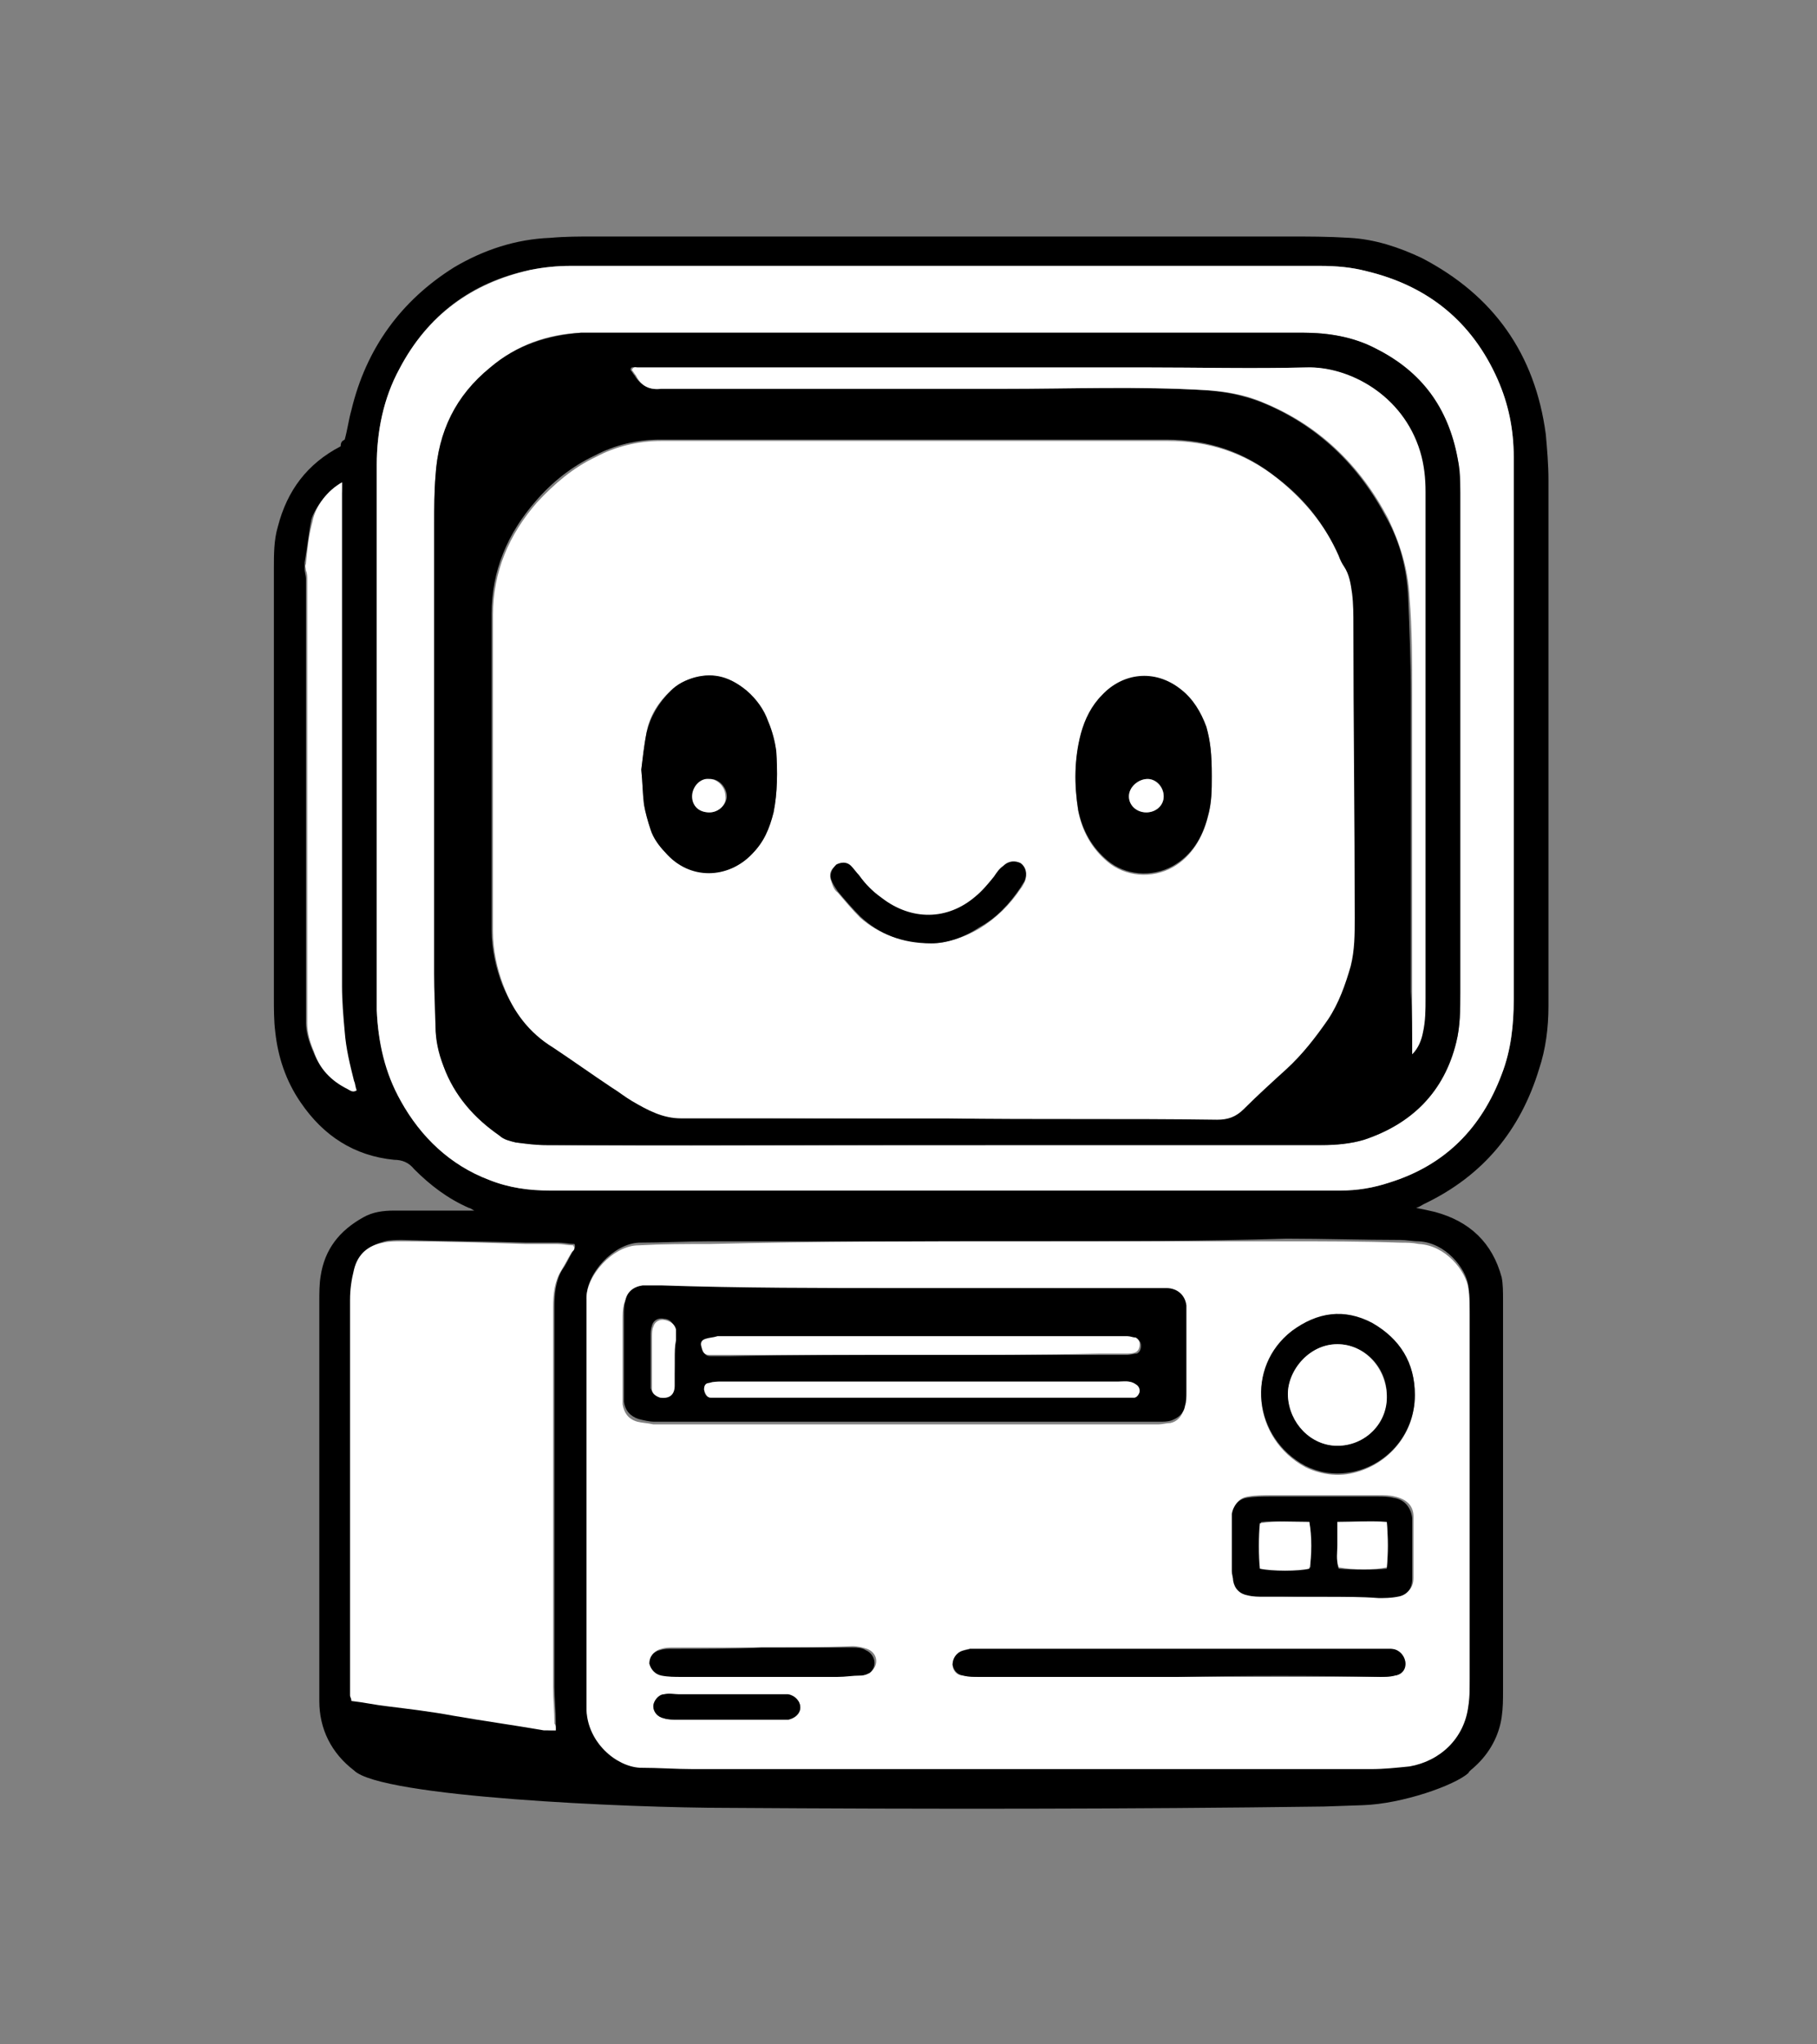 <?xml version="1.0" encoding="utf-8"?>
<!-- Generator: Adobe Illustrator 27.7.0, SVG Export Plug-In . SVG Version: 6.00 Build 0)  -->
<svg version="1.1" id="Layer_1" xmlns="http://www.w3.org/2000/svg" xmlns:xlink="http://www.w3.org/1999/xlink" x="0px" y="0px"
	 viewBox="0 0 136 153" style="enable-background:new 0 0 136 153;" xml:space="preserve">
<rect x="0" y="0" width="136" height="153" fill="#808080" stroke="none"/>
<style type="text/css">
	.st0{fill:#FFFFFF;}
</style>
<g>
	<path d="M25.8,32.9c0.2-0.7,0.3-1.5,0.5-2.2c1.1-4.6,3.7-8.2,7.7-10.7c2.2-1.3,4.6-2.1,7.2-2.2c1.1-0.1,2.2-0.1,3.3-0.1
		c11.2,0,22.4,0,33.7,0c4.6,0,9.1,0,13.7,0c1.5,0,2.9,0,4.4,0c1.6,0,3.1,0,4.7,0.1c1.9,0.1,3.7,0.7,5.4,1.5
		c5.4,2.8,8.5,7.2,9.3,13.2c0.1,1.1,0.2,2.3,0.2,3.4c0,9.4,0,18.8,0,28.2c0,3.7,0,7.4,0,11.2c0,1.6-0.2,3.2-0.7,4.7
		c-1.4,4.6-4.2,8-8.6,10.1c-0.2,0.1-0.3,0.2-0.6,0.3c0.5,0.1,1,0.2,1.4,0.3c2.6,0.7,4.3,2.3,5,4.9c0.1,0.5,0.1,1.1,0.1,1.7
		c0,3,0,6,0,9.1c0,6.7,0,13.4,0,20.1c0,0.7,0,1.3-0.1,2c-0.2,1.4-0.9,2.7-2,3.7c-0.2,0.2-0.4,0.3-0.5,0.5c-1,0.9-4.9,2.3-7.9,2.4
		c-2.6,0.1-0.3,0-2.9,0.1c-14.9,0.2-29.8,0.2-44.7,0.1c-7.2,0-25.9-0.8-27.9-2.8c-1.7-1.3-2.6-3.1-2.6-5.2c0-0.9,0-1.7,0-2.6
		c0-8,0-15.9,0-23.9c0-1.1,0-2.3,0-3.4c0-0.6,0-1.3,0.1-1.9c0.3-2,1.4-3.4,3.2-4.4c0.7-0.4,1.5-0.5,2.3-0.5c1.7,0,3.4,0,5.1,0
		c0.3,0,0.5,0,0.9,0c-0.2-0.1-0.3-0.2-0.4-0.2c-1.6-0.7-2.9-1.7-4.1-2.9c-0.4-0.5-0.9-0.7-1.5-0.7c-3-0.3-5.3-1.8-7-4.3
		c-1.1-1.6-1.7-3.4-1.9-5.3c-0.1-0.8-0.1-1.7-0.1-2.5c0-5.4,0-10.8,0-16.3c0-5.3,0-10.6,0-15.9c0-1,0-2.1,0.3-3.1
		c0.7-2.7,2.2-4.7,4.7-6C25.5,33.1,25.6,33,25.8,32.9z M77.1,92.9C77.1,92.9,77.1,92.9,77.1,92.9c-8,0-16,0-24,0
		c-1.8,0-3.5,0.1-5.3,0.1c-1.9,0.1-3.9,2.3-3.9,4.1c0,0.6,0,1.1,0,1.7c0,9.2,0,18.4,0,27.6c0,0.5,0,0.9,0,1.4c0.1,2.4,2.1,4.2,4,4.3
		c1.3,0.1,2.6,0.1,4,0.1c12.7,0,25.4,0,38.1,0c4.2,0,8.4,0,12.6,0c1,0,1.9,0,2.9-0.2c2.4-0.3,4.1-2.1,4.4-4.5
		c0.1-0.6,0.1-1.2,0.1-1.9c0-3.9,0-7.9,0-11.8c0-5.2,0-10.4,0-15.6c0-0.7,0-1.3-0.1-2c-0.2-1.3-1.7-3.2-3.7-3.3
		c-0.5,0-0.9-0.1-1.4-0.1c-2.8,0-5.7-0.1-8.5-0.1C89.9,92.9,83.5,92.9,77.1,92.9z M70.6,89.1C70.6,89.1,70.6,89.1,70.6,89.1
		c9.9,0,19.8,0,29.7,0c1.3,0,2.5-0.2,3.7-0.6c4.1-1.3,6.9-4.1,8.4-8.1c0.7-1.8,0.9-3.7,0.9-5.6c0-5.6,0-11.1,0-16.7
		c0-8,0-15.9,0-23.9c0-2-0.4-3.9-1.2-5.8c-1.9-4.3-5.2-7-9.8-8.1c-1.2-0.3-2.3-0.4-3.5-0.4c-14.6,0-29.1,0-43.7,0
		c-4.1,0-8.3,0-12.4,0c-1,0-2,0.1-3,0.3c-4.4,0.9-7.7,3.4-9.8,7.4c-1.2,2.2-1.7,4.7-1.7,7.2c0,13,0,26,0,39c0,0.6,0,1.2,0,1.8
		c0.1,2.4,0.7,4.7,1.8,6.8c1.5,2.7,3.7,4.8,6.6,5.9c1.5,0.6,3,0.8,4.6,0.8C51,89.1,60.8,89.1,70.6,89.1z M41.6,129.5
		c0-0.3,0-0.4,0-0.6c0-0.9-0.1-1.8-0.1-2.7c0-5.5,0-11,0-16.5c0-4,0-8,0-12c0-0.9,0.1-1.9,0.6-2.7c0.3-0.4,0.5-0.9,0.8-1.4
		c0.1-0.1,0.2-0.3,0.1-0.5c-0.4,0-0.8-0.1-1.2-0.1c-0.8,0-1.6,0-2.4,0c-3.1-0.1-6.2-0.1-9.3-0.2c-0.4,0-0.9,0-1.3,0.1
		c-1.1,0.3-1.9,0.8-2.2,2c-0.2,0.7-0.3,1.5-0.3,2.3c0,4.8,0,9.6,0,14.4c0,0.5,0,1,0,1.5c0,2.1,0,4.2,0,6.3c0,2.5,0,4.9,0,7.4
		c0,0.1,0.1,0.3,0.1,0.4c0.9,0.1,1.8,0.3,2.7,0.4c1.6,0.3,3.3,0.5,4.9,0.7c2.3,0.4,4.5,0.7,6.8,1.1
		C40.9,129.5,41.2,129.5,41.6,129.5z M25.6,36.1c-1,0.6-2,1.8-2.3,2.8c-0.2,1-0.3,2.1-0.5,3.2c0,0.2,0,0.3,0,0.5
		c0,0.2,0.1,0.5,0.1,0.7c0,2.7,0,5.5,0,8.2c0,5,0,10.1,0,15.1c0,1.6,0,3.1,0,4.7c0,1.7,0,3.5,0,5.2c0,0.7,0.2,1.4,0.5,2.1
		c0.5,1.3,1.4,2.2,2.5,2.8c0.2,0.1,0.4,0.3,0.7,0.1c-0.1-0.2-0.1-0.5-0.2-0.7c-0.3-1.2-0.7-2.4-0.7-3.7c-0.1-1.1-0.2-2.3-0.2-3.4
		c0-12.2,0-24.3,0-36.5C25.6,37,25.6,36.6,25.6,36.1z"/>
	<path class="st0" d="M77.1,92.9c6.4,0,12.8,0,19.2,0c2.8,0,5.7,0,8.5,0.1c0.5,0,0.9,0,1.4,0.1c2,0.1,3.5,2,3.7,3.3
		c0.1,0.6,0.1,1.3,0.1,2c0,5.2,0,10.4,0,15.6c0,3.9,0,7.9,0,11.8c0,0.6,0,1.3-0.1,1.9c-0.3,2.4-2.1,4.1-4.4,4.5
		c-1,0.1-1.9,0.2-2.9,0.2c-4.2,0-8.4,0-12.6,0c-12.7,0-25.4,0-38.1,0c-1.3,0-2.6-0.1-4-0.1c-1.8-0.1-3.9-1.9-4-4.3
		c0-0.5,0-0.9,0-1.4c0-9.2,0-18.4,0-27.6c0-0.6,0-1.1,0-1.7c-0.1-1.8,2-4.1,3.9-4.1c1.8-0.1,3.5-0.1,5.3-0.1
		C61.2,92.9,69.1,92.9,77.1,92.9C77.1,92.9,77.1,92.9,77.1,92.9z M67.7,96.4C67.7,96.4,67.7,96.4,67.7,96.4c-6.1,0-12.2,0-18.3,0
		c-0.5,0-0.9,0-1.4,0c-0.7,0.1-1.1,0.5-1.3,1.2c-0.1,0.4-0.1,0.8-0.1,1.1c0,1.9,0,3.9,0,5.8c0,0.2,0,0.4,0,0.6
		c0.1,0.6,0.4,1.1,1.1,1.3c0.4,0.1,0.8,0.1,1.2,0.2c1.6,0,3.3,0,4.9,0c10.7,0,21.3,0,32,0c0.3,0,0.6,0,0.9,0c0.3,0,0.6-0.1,0.9-0.1
		c0.5-0.1,0.9-0.5,1-1.1c0.1-0.3,0.1-0.7,0.1-1c0-1.9,0-3.9,0-5.8c0-0.2,0-0.5,0-0.7c-0.1-0.8-0.7-1.3-1.5-1.3c-0.6,0-1.1,0-1.7,0
		C79.6,96.4,73.6,96.4,67.7,96.4z M99,119.5C99,119.5,99,119.5,99,119.5c1.4,0,2.8,0,4.3,0c0.5,0,1,0,1.4-0.1
		c0.7-0.1,1.1-0.6,1.1-1.3c0-1.5,0-3.1,0-4.6c0-0.8-0.5-1.3-1.4-1.5c-0.4-0.1-0.8-0.1-1.2-0.1c-2.7,0-5.4,0-8,0
		c-0.6,0-1.2,0-1.8,0.1c-0.6,0.1-1,0.5-1.1,1.2c0,0.1,0,0.3,0,0.4c0,1.3,0,2.6,0,3.9c0,0.2,0,0.5,0.1,0.7c0.1,0.6,0.5,1,1.1,1.1
		c0.4,0.1,0.8,0.1,1.2,0.1C96.1,119.5,97.6,119.5,99,119.5z M88.2,125.5C88.2,125.5,88.2,125.5,88.2,125.5c5,0,10.1,0,15.1,0
		c0.4,0,0.8,0,1.1-0.1c0.7-0.1,1-0.9,0.6-1.5c-0.2-0.3-0.5-0.4-0.9-0.5c-0.3,0-0.7,0-1,0c-9.9,0-19.7,0-29.6,0c-0.3,0-0.6,0-0.9,0
		c-0.2,0-0.5,0.1-0.7,0.2c-0.4,0.2-0.6,0.6-0.6,1c0,0.4,0.3,0.8,0.8,0.8c0.4,0.1,0.8,0.1,1.2,0.1C78.3,125.5,83.3,125.5,88.2,125.5z
		 M105.9,104.4c0-2.4-1.1-4.2-3.2-5.3c-2.1-1.1-4.2-0.9-6,0.6c-3.5,2.7-2.9,8,1,10.1c1,0.5,2.2,0.7,3.3,0.5
		C103.7,109.8,105.9,107.5,105.9,104.4z M57,123.3C57,123.4,57,123.4,57,123.3c-2.2,0-4.4,0-6.6,0c-0.3,0-0.6,0-0.9,0.1
		c-0.5,0.1-0.9,0.6-0.8,1c0,0.4,0.3,0.8,0.9,0.9c0.5,0.1,1,0.1,1.5,0.1c3.9,0,7.8,0,11.7,0c0.6,0,1.1,0,1.7-0.1
		c0.2,0,0.5-0.1,0.7-0.2c0.6-0.5,0.5-1.4-0.3-1.7c-0.3-0.1-0.7-0.2-1.1-0.2C61.5,123.3,59.3,123.3,57,123.3z M54.3,126.8
		C54.3,126.8,54.3,126.8,54.3,126.8c-1.2,0-2.4,0-3.5,0c-0.4,0-0.8,0-1.1,0c-0.4,0.1-0.8,0.5-0.8,0.9c0,0.4,0.3,0.8,0.8,0.9
		c0.3,0.1,0.7,0.1,1,0.1c2.5,0,5,0,7.5,0c0.3,0,0.6,0,0.8,0c0.5-0.1,0.9-0.4,0.9-0.9c0-0.5-0.4-0.9-0.9-1c-0.2,0-0.5,0-0.7,0
		C56.9,126.8,55.6,126.8,54.3,126.8z"/>
	<path class="st0" d="M70.6,89.1c-9.8,0-19.6,0-29.4,0c-1.6,0-3.1-0.2-4.6-0.8c-2.9-1.1-5.1-3.2-6.6-5.9c-1.2-2.1-1.7-4.4-1.8-6.8
		c0-0.6,0-1.2,0-1.8c0-13,0-26,0-39c0-2.5,0.5-5,1.7-7.2c2.1-4,5.4-6.4,9.8-7.4c1-0.2,2-0.3,3-0.3c4.1,0,8.3,0,12.4,0
		c14.6,0,29.1,0,43.7,0c1.2,0,2.4,0.1,3.5,0.4c4.6,1.1,7.9,3.8,9.8,8.1c0.8,1.8,1.2,3.7,1.2,5.8c0,8,0,15.9,0,23.9
		c0,5.6,0,11.1,0,16.7c0,1.9-0.2,3.8-0.9,5.6c-1.5,4-4.2,6.8-8.4,8.1c-1.2,0.4-2.4,0.6-3.7,0.6C90.4,89.1,80.5,89.1,70.6,89.1
		C70.6,89.1,70.6,89.1,70.6,89.1z M69.9,85.7c9.7,0,19.3,0,29,0c1.1,0,2.2-0.1,3.2-0.4c3.6-1.2,6-3.6,6.9-7.3
		c0.3-1.2,0.3-2.5,0.3-3.7c0-12.5,0-24.9,0-37.4c0-0.9-0.1-1.7-0.2-2.6c-0.7-3.7-2.8-6.5-6.1-8.2c-1.7-0.9-3.6-1.2-5.5-1.2
		c-17.3,0-34.5,0-51.8,0c-0.7,0-1.5,0-2.2,0c-2.5,0.1-4.8,0.9-6.8,2.6c-2.5,2.1-3.9,4.9-4.1,8.1c-0.1,1.2-0.1,2.4-0.1,3.6
		c0,11.2,0,22.4,0,33.7c0,1.3,0,2.6,0.1,3.9c0,1.1,0.3,2.1,0.6,3c0.8,2.2,2.4,3.8,4.2,5.2c0.4,0.3,0.8,0.4,1.2,0.5
		c0.7,0.1,1.5,0.2,2.3,0.2C50.6,85.8,60.2,85.7,69.9,85.7z"/>
	<path class="st0" d="M41.6,129.5c-0.4,0-0.6,0-0.9,0c-2.3-0.4-4.5-0.7-6.8-1.1c-1.6-0.3-3.3-0.5-4.9-0.7c-0.9-0.1-1.8-0.3-2.7-0.4
		c0-0.2-0.1-0.3-0.1-0.4c0-2.5,0-4.9,0-7.4c0-2.1,0-4.2,0-6.3c0-0.5,0-1,0-1.5c0-4.8,0-9.6,0-14.4c0-0.8,0.1-1.5,0.3-2.3
		c0.3-1.2,1.1-1.8,2.2-2c0.4-0.1,0.9-0.1,1.3-0.1c3.1,0,6.2,0.1,9.3,0.2c0.8,0,1.6,0,2.4,0c0.4,0,0.8,0.1,1.2,0.1
		c0.2,0.3,0,0.4-0.1,0.5c-0.3,0.5-0.5,0.9-0.8,1.4c-0.5,0.8-0.6,1.8-0.6,2.7c0,4,0,8,0,12c0,5.5,0,11,0,16.5c0,0.9,0.1,1.8,0.1,2.7
		C41.6,129.1,41.6,129.2,41.6,129.5z"/>
	<path class="st0" d="M25.6,36.1c0,0.5,0,0.9,0,1.2c0,12.2,0,24.3,0,36.5c0,1.1,0.1,2.3,0.2,3.4c0.1,1.3,0.4,2.5,0.7,3.7
		c0.1,0.2,0.1,0.5,0.2,0.7c-0.3,0.2-0.5,0-0.7-0.1c-1.2-0.6-2.1-1.5-2.5-2.8C23.2,78,23,77.3,23,76.6c0-1.7,0-3.5,0-5.2
		c0-1.6,0-3.1,0-4.7c0-5,0-10.1,0-15.1c0-2.7,0-5.5,0-8.2c0-0.2,0-0.5-0.1-0.7c0-0.2-0.1-0.3,0-0.5c0.1-1.1,0.2-2.1,0.5-3.2
		C23.6,37.9,24.5,36.7,25.6,36.1z"/>
	<path d="M67.7,96.4c6,0,12,0,17.9,0c0.6,0,1.1,0,1.7,0c0.8,0,1.4,0.5,1.5,1.3c0,0.2,0,0.5,0,0.7c0,1.9,0,3.9,0,5.8
		c0,0.3,0,0.7-0.1,1c-0.1,0.6-0.5,0.9-1,1.1c-0.3,0.1-0.6,0.1-0.9,0.1c-0.3,0-0.6,0-0.9,0c-10.7,0-21.3,0-32,0c-1.6,0-3.3,0-4.9,0
		c-0.4,0-0.8-0.1-1.2-0.2c-0.6-0.2-1-0.6-1.1-1.3c0-0.2,0-0.4,0-0.6c0-1.9,0-3.9,0-5.8c0-0.4,0-0.8,0.1-1.1c0.1-0.7,0.6-1.1,1.3-1.2
		c0.4,0,0.9,0,1.4,0C55.4,96.4,61.5,96.4,67.7,96.4C67.7,96.4,67.7,96.4,67.7,96.4z M69,101.4C69,101.4,69,101.4,69,101.4
		c4.5,0,9,0,13.4,0c0.7,0,1.3,0,2,0c0.2,0,0.5-0.1,0.7-0.1c0.2-0.1,0.3-0.3,0.3-0.6c0-0.2-0.1-0.4-0.3-0.5c-0.2-0.1-0.4-0.1-0.6-0.1
		c-0.3,0-0.6,0-0.8,0c-9.5,0-18.9,0-28.4,0c-0.5,0-1,0-1.5,0c-0.3,0-0.6,0.1-0.9,0.2c-0.3,0.1-0.4,0.3-0.3,0.6
		c0.1,0.4,0.2,0.6,0.6,0.6c0.4,0,0.9,0,1.4,0C59.4,101.4,64.2,101.4,69,101.4z M69,104.6C69,104.6,69,104.6,69,104.6
		c4.9,0,9.7,0,14.6,0c0.3,0,0.6,0,0.9,0c0.1,0,0.3,0,0.4,0c0.2-0.1,0.4-0.3,0.4-0.5c0-0.2-0.1-0.4-0.3-0.5c-0.4-0.3-0.9-0.2-1.3-0.2
		c-9,0-17.9,0-26.9,0c-0.9,0-1.9,0-2.8,0c-0.3,0-0.6,0-0.9,0.1c-0.3,0.1-0.4,0.2-0.4,0.5c0,0.3,0.2,0.6,0.5,0.6c0.3,0,0.7,0,1,0
		C59.1,104.6,64,104.6,69,104.6z M50.5,101.7c0-0.5,0-1,0-1.5c0-0.3,0-0.6,0-0.8c-0.1-0.4-0.4-0.7-0.8-0.7c-0.4-0.1-0.8,0.1-0.9,0.5
		c-0.1,0.3-0.1,0.5-0.1,0.8c0,1.1,0,2.1,0,3.2c0,0.2,0,0.5,0,0.7c0.1,0.3,0.3,0.5,0.6,0.6c0.7,0.1,1.1-0.2,1.1-0.9
		C50.5,103,50.5,102.4,50.5,101.7z"/>
	<path d="M99,119.5c-1.5,0-2.9,0-4.4,0c-0.4,0-0.8,0-1.2-0.1c-0.6-0.1-1-0.5-1.1-1.1c0-0.2-0.1-0.5-0.1-0.7c0-1.3,0-2.6,0-3.9
		c0-0.1,0-0.3,0-0.4c0.1-0.6,0.5-1.1,1.1-1.2c0.6-0.1,1.2-0.1,1.8-0.1c2.7,0,5.4,0,8,0c0.4,0,0.8,0,1.2,0.1c0.8,0.1,1.3,0.7,1.4,1.5
		c0,1.5,0,3.1,0,4.6c0,0.7-0.4,1.2-1.1,1.3c-0.5,0.1-1,0.1-1.4,0.1C101.9,119.5,100.5,119.5,99,119.5C99,119.5,99,119.5,99,119.5z
		 M98,113.9c-1.3,0-2.4-0.1-3.6,0c-0.2,1-0.1,2.6,0,3.4c0.8,0.2,2.8,0.2,3.7,0C98.1,116.5,98.1,114.9,98,113.9z M100.1,113.9
		c0,0.7,0,1.2,0,1.8c0,0.6-0.1,1.2,0.1,1.7c1.1,0.1,2.7,0.1,3.6,0c0.1-1.1,0.1-2.2,0-3.4C102.6,113.8,101.4,113.9,100.1,113.9z"/>
	<path d="M88.2,125.5c-5,0-9.9,0-14.9,0c-0.4,0-0.8,0-1.2-0.1c-0.5-0.1-0.7-0.4-0.8-0.8c0-0.4,0.2-0.8,0.6-1
		c0.2-0.1,0.5-0.1,0.7-0.2c0.3,0,0.6,0,0.9,0c9.9,0,19.7,0,29.6,0c0.3,0,0.7,0,1,0c0.4,0,0.7,0.2,0.9,0.5c0.4,0.6,0.2,1.4-0.6,1.5
		c-0.4,0.1-0.8,0.1-1.1,0.1C98.3,125.4,93.3,125.4,88.2,125.5C88.2,125.5,88.2,125.5,88.2,125.5z"/>
	<path d="M105.9,104.4c0,3.1-2.3,5.4-4.9,5.8c-1.2,0.2-2.3,0-3.3-0.5c-3.9-2.1-4.5-7.4-1-10.1c1.9-1.4,3.9-1.7,6-0.6
		C104.8,100.2,105.9,102,105.9,104.4z M100.1,108.2c2.1,0,3.7-1.7,3.7-3.8c0-2.1-1.7-3.8-3.7-3.8c-2.1,0-3.8,2-3.7,3.9
		C96.6,106.5,98.1,108.2,100.1,108.2z"/>
	<path d="M57,123.3c2.2,0,4.4,0,6.7,0c0.4,0,0.8,0,1.1,0.2c0.7,0.3,0.9,1.2,0.3,1.7c-0.2,0.1-0.4,0.2-0.7,0.2
		c-0.6,0-1.1,0.1-1.7,0.1c-3.9,0-7.8,0-11.7,0c-0.5,0-1,0-1.5-0.1c-0.5-0.1-0.8-0.5-0.9-0.9c0-0.5,0.3-0.9,0.8-1
		c0.3-0.1,0.6-0.1,0.9-0.1C52.7,123.4,54.9,123.4,57,123.3C57,123.4,57,123.4,57,123.3z"/>
	<path d="M54.3,126.8c1.3,0,2.6,0,4,0c0.2,0,0.5,0,0.7,0c0.5,0.1,0.9,0.5,0.9,1c0,0.4-0.4,0.8-0.9,0.9c-0.3,0-0.6,0-0.8,0
		c-2.5,0-5,0-7.5,0c-0.3,0-0.7,0-1-0.1c-0.5-0.1-0.8-0.5-0.8-0.9c0-0.4,0.4-0.9,0.8-0.9c0.4-0.1,0.8,0,1.1,0
		C51.9,126.8,53.1,126.8,54.3,126.8C54.3,126.8,54.3,126.8,54.3,126.8z"/>
	<path d="M69.9,85.7c-9.7,0-19.3,0-29,0c-0.8,0-1.5-0.1-2.3-0.2c-0.4-0.1-0.9-0.2-1.2-0.5c-1.9-1.3-3.4-3-4.2-5.2
		c-0.4-1-0.6-2-0.6-3c0-1.3-0.1-2.6-0.1-3.9c0-11.2,0-22.4,0-33.7c0-1.2,0-2.4,0.1-3.6c0.2-3.3,1.5-6,4.1-8.1c2-1.7,4.3-2.4,6.8-2.6
		c0.7,0,1.5,0,2.2,0c17.3,0,34.5,0,51.8,0c1.9,0,3.8,0.3,5.5,1.2c3.4,1.7,5.4,4.4,6.1,8.2c0.2,0.9,0.2,1.7,0.2,2.6
		c0,12.5,0,24.9,0,37.4c0,1.3,0,2.5-0.3,3.7c-0.9,3.7-3.3,6.1-6.9,7.3c-1,0.3-2.1,0.4-3.2,0.4C89.2,85.7,79.5,85.7,69.9,85.7z
		 M70.9,83.7C70.9,83.7,70.9,83.7,70.9,83.7c6.7,0,13.4,0,20.1,0c0.8,0,1.5-0.2,2-0.8c1-1,2.1-2,3.2-3c1.2-1.1,2.2-2.3,3.1-3.7
		c0.8-1.2,1.4-2.6,1.7-4c0.3-1.2,0.3-2.4,0.3-3.6c0-7.3,0-14.6-0.1-21.9c0-0.8-0.1-1.6-0.1-2.4c-0.1-0.7-0.2-1.4-0.6-2
		c-0.1-0.2-0.2-0.5-0.4-0.8c-1-2.4-2.6-4.3-4.6-5.8c-2.4-1.9-5.1-2.8-8.2-2.8c-12.6,0-25.3,0-37.9,0c-1.7,0-3.4,0.4-4.9,1.2
		c-1.7,0.8-3.2,2-4.4,3.4c-2.1,2.4-3.3,5.2-3.3,8.4c0,2.6,0,5.3,0,7.9c0,5.3,0,10.6,0,15.8c0,1.4,0.3,2.8,0.8,4.1
		c0.8,1.9,2,3.5,3.7,4.6c1.5,0.9,2.9,2,4.4,3c0.5,0.3,0.9,0.7,1.5,1c1.1,0.7,2.3,1.3,3.7,1.3C57.6,83.7,64.2,83.7,70.9,83.7z
		 M105.7,78.9c0.5-0.5,0.6-1,0.7-1.6c0.2-0.9,0.2-1.7,0.2-2.6c0-7.8,0-15.6,0-23.3c0-4.9,0-9.7,0-14.6c0-1-0.1-2-0.4-3
		c-1.3-4.3-5.4-6.4-8.5-6.3c-4.1,0.1-8.1,0-12.2,0c-12.3,0-24.7,0-37,0c-0.3,0-0.6,0-0.9,0c-0.2,0-0.4-0.1-0.4,0.2
		c0.1,0.1,0.2,0.3,0.3,0.4c0.4,0.7,1.1,1.1,1.9,1c0.3,0,0.6,0,0.8,0c8.3,0,16.5,0,24.8,0c5.1,0,10.1-0.2,15.2,0.1
		c1.5,0.1,2.9,0.4,4.2,0.9c4.2,1.7,7.3,4.7,9.4,8.7c1,1.8,1.5,3.8,1.6,5.9c0.1,2.4,0.2,4.9,0.2,7.3c0,6.9,0,13.8,0,20.6
		c0,0.5,0,1,0,1.6C105.7,75.7,105.7,77.3,105.7,78.9z"/>
	<path class="st0" d="M69,101.4c-4.8,0-9.6,0-14.5,0c-0.5,0-0.9,0-1.4,0c-0.4,0-0.5-0.2-0.6-0.6c-0.1-0.3,0-0.5,0.3-0.6
		c0.3-0.1,0.6-0.1,0.9-0.2c0.5,0,1,0,1.5,0c9.5,0,18.9,0,28.4,0c0.3,0,0.6,0,0.8,0c0.2,0,0.4,0.1,0.6,0.1c0.2,0.1,0.3,0.3,0.3,0.5
		c0,0.3-0.1,0.5-0.3,0.6c-0.2,0.1-0.5,0.1-0.7,0.1c-0.7,0-1.3,0-2,0C78,101.4,73.5,101.4,69,101.4C69,101.4,69,101.4,69,101.4z"/>
	<path class="st0" d="M69,104.6c-4.9,0-9.9,0-14.8,0c-0.3,0-0.7,0-1,0c-0.3,0-0.4-0.3-0.5-0.6c0-0.3,0.1-0.5,0.4-0.5
		c0.3-0.1,0.6-0.1,0.9-0.1c0.9,0,1.9,0,2.8,0c9,0,17.9,0,26.9,0c0.4,0,0.9-0.1,1.3,0.2c0.2,0.1,0.3,0.3,0.3,0.5
		c0,0.2-0.2,0.5-0.4,0.5c-0.1,0-0.3,0-0.4,0c-0.3,0-0.6,0-0.9,0C78.7,104.6,73.8,104.6,69,104.6C69,104.6,69,104.6,69,104.6z"/>
	<path class="st0" d="M50.5,101.7c0,0.7,0,1.3,0,2c0,0.7-0.4,1-1.1,0.9c-0.3-0.1-0.6-0.3-0.6-0.6c0-0.2,0-0.5,0-0.7
		c0-1.1,0-2.1,0-3.2c0-0.3,0-0.6,0.1-0.8c0.1-0.4,0.5-0.6,0.9-0.5c0.4,0.1,0.7,0.3,0.8,0.7c0,0.3,0,0.6,0,0.8
		C50.5,100.8,50.5,101.2,50.5,101.7z"/>
	<path class="st0" d="M98,113.9c0.2,1,0.2,2.6,0,3.5c-0.8,0.2-2.8,0.2-3.7,0c-0.1-0.9-0.1-2.5,0-3.4C95.5,113.8,96.7,113.9,98,113.9
		z"/>
	<path class="st0" d="M100.1,113.9c1.3,0,2.5-0.1,3.7,0c0.1,1.2,0.1,2.3,0,3.4c-0.9,0.2-2.5,0.2-3.6,0c-0.2-0.6-0.1-1.1-0.1-1.7
		C100.1,115.1,100.1,114.6,100.1,113.9z"/>
	<path class="st0" d="M100.1,108.2c-2,0-3.6-1.7-3.7-3.7c-0.1-1.8,1.5-3.9,3.7-3.9c2,0,3.6,1.7,3.7,3.8
		C103.9,106.5,102.2,108.2,100.1,108.2z"/>
	<path class="st0" d="M70.9,83.7c-6.6,0-13.3,0-19.9,0c-1.4,0-2.5-0.6-3.7-1.3c-0.5-0.3-1-0.7-1.5-1c-1.5-1-2.9-2-4.4-3
		c-1.8-1.1-3-2.7-3.7-4.6c-0.5-1.3-0.8-2.7-0.8-4.1c0-5.3,0-10.6,0-15.8c0-2.6,0-5.3,0-7.9c0-3.2,1.2-6,3.3-8.4
		c1.3-1.4,2.7-2.6,4.4-3.4c1.5-0.8,3.2-1.2,4.9-1.2c12.6,0,25.3,0,37.9,0c3.1,0,5.8,0.9,8.2,2.8c2,1.6,3.6,3.5,4.6,5.8
		c0.1,0.3,0.2,0.5,0.4,0.8c0.4,0.6,0.5,1.3,0.6,2c0.1,0.8,0.1,1.6,0.1,2.4c0,7.3,0.1,14.6,0.1,21.9c0,1.2,0,2.4-0.3,3.6
		c-0.4,1.4-0.9,2.8-1.7,4c-0.9,1.3-1.9,2.6-3.1,3.7c-1.1,1-2.2,2-3.2,3c-0.6,0.6-1.2,0.8-2,0.8C84.3,83.7,77.6,83.8,70.9,83.7
		C70.9,83.7,70.9,83.7,70.9,83.7z M90.7,58.1c0-1.6-0.1-2.6-0.4-3.6c-0.4-1.1-1-2.1-1.9-2.8c-2-1.6-4.4-1.2-5.9,0.4
		c-0.8,0.8-1.3,1.8-1.6,2.9c-0.5,1.9-0.5,3.8-0.2,5.7c0.3,1.5,1,2.8,2.2,3.8c1.3,1.1,3.3,1.3,4.9,0.4c1.4-0.8,2.2-2.2,2.6-3.7
		C90.7,60.1,90.7,59.1,90.7,58.1z M48,57.6c0.1,1,0.1,1.8,0.2,2.6c0.1,0.6,0.3,1.3,0.5,1.9c0.2,0.7,0.7,1.2,1.1,1.7
		c1.9,2.1,4.8,1.9,6.5,0.1c0.8-0.9,1.3-1.9,1.6-3.1c0.3-1.5,0.3-3,0.2-4.6c-0.1-0.8-0.3-1.5-0.6-2.2c-0.4-0.9-0.9-1.7-1.6-2.3
		c-1.1-0.9-2.4-1.4-3.9-1c-0.7,0.2-1.3,0.5-1.8,1c-0.9,0.8-1.6,1.9-1.8,3.1C48.2,55.8,48.1,56.8,48,57.6z M69.7,70.6
		c1.1,0,2.4-0.4,3.6-1.1c1.3-0.8,2.3-1.8,3.1-3c0.1-0.1,0.2-0.3,0.3-0.5c0.2-0.5,0.1-1-0.3-1.3c-0.4-0.3-1-0.2-1.3,0.2
		c-0.2,0.3-0.4,0.6-0.7,0.8c-0.5,0.5-0.9,1.1-1.4,1.5c-2.1,1.8-4.8,1.8-7,0.1c-0.6-0.5-1.2-1.1-1.7-1.7c-0.2-0.3-0.4-0.5-0.6-0.7
		c-0.4-0.3-0.8-0.4-1.1-0.1c-0.4,0.2-0.6,0.6-0.4,1.1c0.1,0.3,0.2,0.7,0.5,0.9c0.6,0.7,1.1,1.3,1.7,1.9
		C65.8,69.9,67.4,70.5,69.7,70.6z"/>
	<path class="st0" d="M105.7,78.9c0-1.6,0-3.1,0-4.7c0-0.5,0-1,0-1.6c0-6.9,0-13.8,0-20.6c0-2.4,0-4.9-0.2-7.3
		c-0.1-2.1-0.7-4-1.6-5.9c-2.1-4-5.2-7-9.4-8.7c-1.4-0.6-2.8-0.8-4.2-0.9c-5.1-0.3-10.1-0.1-15.2-0.1c-8.3,0-16.5,0-24.8,0
		c-0.3,0-0.6,0-0.8,0c-0.9,0.1-1.5-0.2-1.9-1c-0.1-0.1-0.2-0.3-0.3-0.4c0.1-0.3,0.3-0.2,0.4-0.2c0.3,0,0.6,0,0.9,0
		c12.3,0,24.7,0,37,0c4.1,0,8.1,0.1,12.2,0c3.1-0.1,7.2,2,8.5,6.3c0.3,1,0.4,2,0.4,3c0,4.9,0,9.7,0,14.6c0,7.8,0,15.6,0,23.3
		c0,0.9,0,1.7-0.2,2.6C106.4,77.8,106.2,78.4,105.7,78.9z"/>
	<path d="M90.7,58.1c0,1,0,2-0.3,3c-0.4,1.6-1.2,2.9-2.6,3.7c-1.6,0.9-3.6,0.7-4.9-0.4c-1.2-1-1.9-2.3-2.2-3.8
		c-0.3-1.9-0.3-3.8,0.2-5.7c0.3-1.1,0.8-2.1,1.6-2.9c1.5-1.6,3.9-2,5.9-0.4c0.9,0.7,1.5,1.7,1.9,2.8C90.6,55.5,90.7,56.4,90.7,58.1z
		 M87.1,59.6c0-0.7-0.5-1.3-1.2-1.3c-0.7,0-1.4,0.6-1.4,1.3c0,0.7,0.6,1.2,1.3,1.2C86.5,60.8,87.1,60.3,87.1,59.6z"/>
	<path d="M48,57.6c0.1-0.8,0.2-1.8,0.4-2.8c0.3-1.2,0.9-2.2,1.8-3.1c0.5-0.5,1.1-0.8,1.8-1c1.5-0.4,2.7,0,3.9,1
		c0.7,0.6,1.3,1.4,1.6,2.3c0.3,0.7,0.5,1.5,0.6,2.2c0.1,1.5,0.1,3.1-0.2,4.6c-0.3,1.2-0.7,2.2-1.6,3.1c-1.8,1.9-4.7,2-6.5-0.1
		c-0.5-0.5-0.9-1.1-1.1-1.7c-0.2-0.6-0.4-1.3-0.5-1.9C48.1,59.4,48.1,58.6,48,57.6z M53.1,60.8c0.7,0,1.3-0.6,1.3-1.2
		c0-0.7-0.6-1.3-1.2-1.3c-0.7,0-1.3,0.6-1.3,1.3C51.8,60.3,52.3,60.8,53.1,60.8z"/>
	<path d="M69.7,70.6c-2.2,0-3.9-0.7-5.3-2c-0.6-0.6-1.2-1.3-1.7-1.9c-0.2-0.3-0.4-0.6-0.5-0.9c-0.1-0.5,0.1-0.8,0.4-1.1
		c0.4-0.2,0.8-0.2,1.1,0.1c0.2,0.2,0.4,0.5,0.6,0.7c0.5,0.7,1,1.2,1.7,1.7c2.2,1.7,4.9,1.7,7-0.1c0.5-0.4,1-1,1.4-1.5
		c0.2-0.3,0.4-0.6,0.7-0.8c0.4-0.4,0.9-0.4,1.3-0.2c0.4,0.3,0.5,0.8,0.3,1.3c-0.1,0.2-0.2,0.3-0.3,0.5c-0.8,1.2-1.8,2.3-3.1,3
		C72.1,70.2,70.8,70.6,69.7,70.6z"/>
	<path class="st0" d="M87.1,59.6c0,0.7-0.6,1.2-1.3,1.2c-0.7,0-1.3-0.5-1.3-1.2c0-0.7,0.7-1.3,1.4-1.3
		C86.5,58.3,87.1,58.9,87.1,59.6z"/>
	<path class="st0" d="M53.1,60.8c-0.8,0-1.3-0.5-1.3-1.2c0-0.7,0.6-1.4,1.3-1.3c0.6,0,1.2,0.6,1.2,1.3
		C54.4,60.2,53.8,60.8,53.1,60.8z"/>
</g>
</svg>
